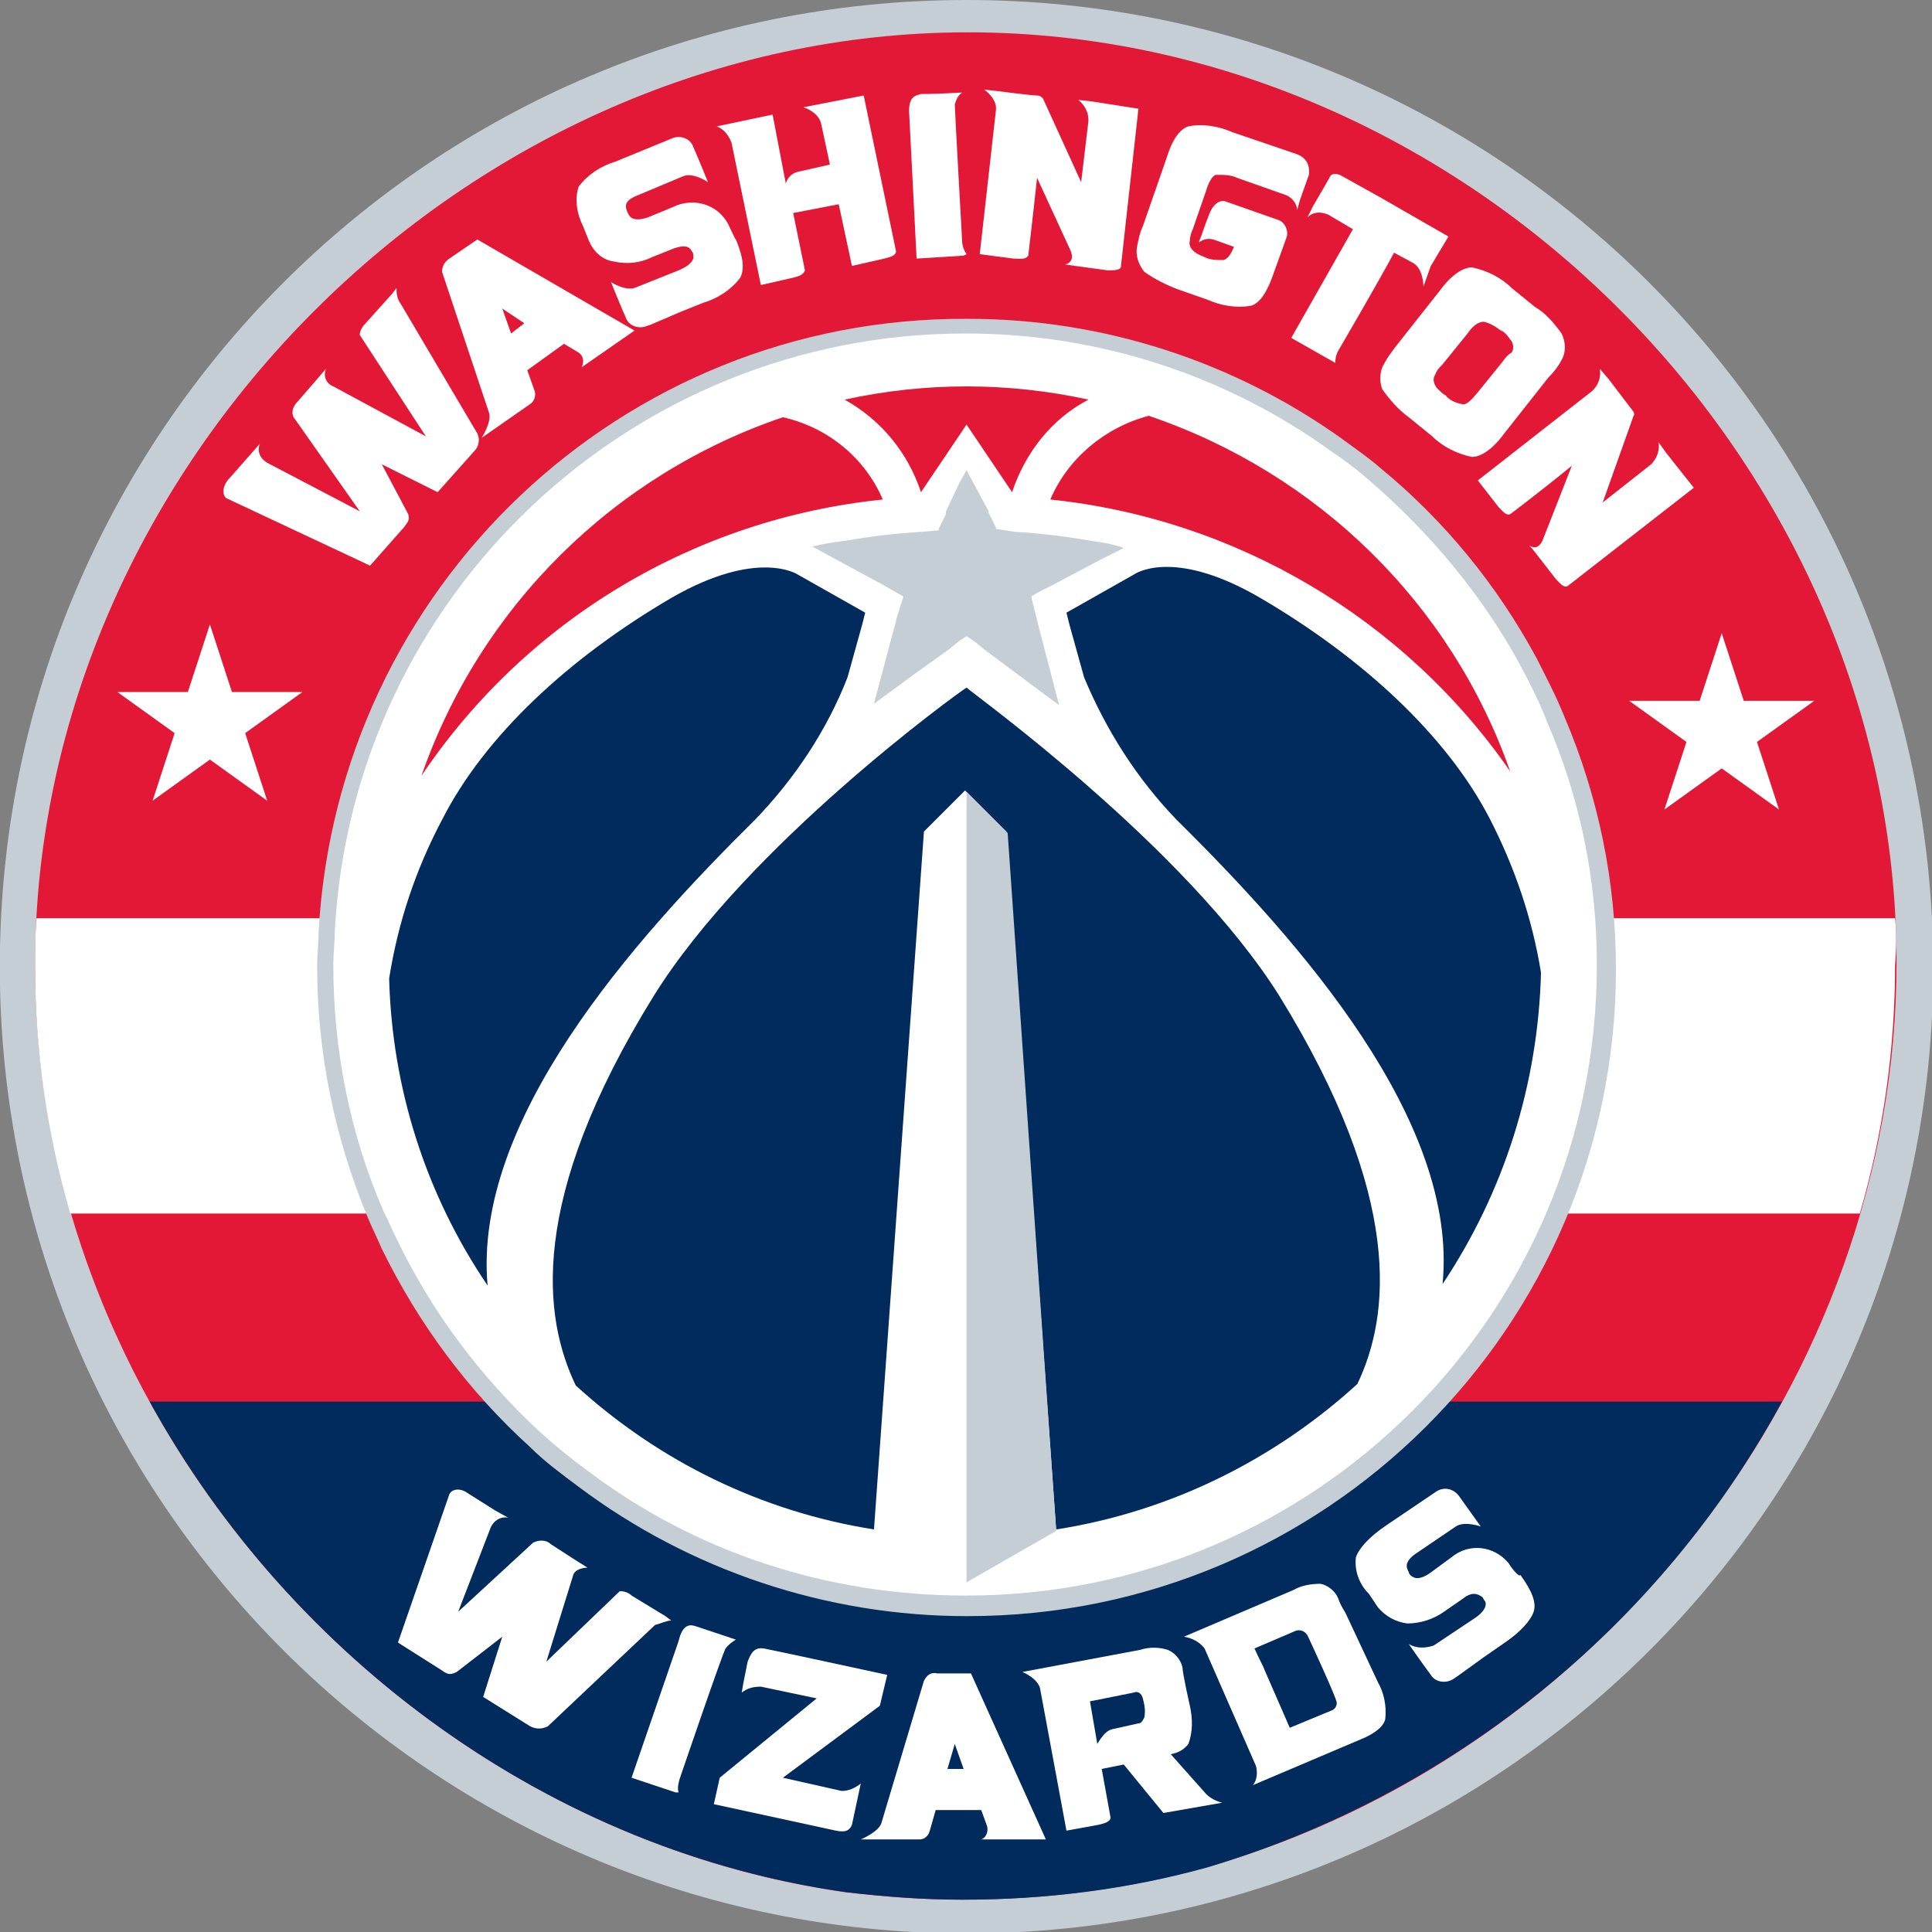 <?xml version="1.0" encoding="utf-8"?>
<!-- Generator: Adobe Illustrator 26.2.1, SVG Export Plug-In . SVG Version: 6.00 Build 0)  -->
<svg version="1.1" id="Layer_1" xmlns="http://www.w3.org/2000/svg" xmlns:xlink="http://www.w3.org/1999/xlink" x="0px" y="0px"
	 viewBox="0 0 131.5 131.5" style="enable-background:new 0 0 131.5 131.5;" xml:space="preserve">
<rect x="0" y="0" width="131.5" height="131.5" fill="#808080" stroke="none"/>
<style type="text/css">
	.st0{fill:#C4CED4;}
	.st1{fill:#E31837;}
	.st2{fill:#FFFFFF;}
	.st3{fill:#002B5C;}
</style>
<g transform="translate(-0.013)">
	<path class="st0" d="M65.8,0C29.4,0,0,29.5,0,65.8s29.5,65.8,65.8,65.8s65.8-29.5,65.8-65.8C131.5,29.4,102.1,0,65.8,0L65.8,0"/>
	<path class="st1" d="M129.1,65.5c0-34-29.1-63.3-63.2-63.3S2.4,31.7,2.4,65.7c0,31.2,24.8,58.8,55.2,63.1c2.6,0.3,5.2,0.5,7.8,0.5
		h0.1c5.6,0,11.2-0.7,16.6-2.2C108.8,119.5,129.1,94,129.1,65.5"/>
	<path class="st2" d="M129,62.5l-126.5,0c-0.1,1.1-0.1,2.2-0.1,3.3c0,5.7,0.8,11.3,2.4,16.8c14.9,0,106.7,0,121.8,0
		c1.6-5.5,2.4-11.2,2.4-16.9C129.1,64.5,129.1,63.5,129,62.5"/>
	<path class="st3" d="M57.7,128.8c2.6,0.3,5.2,0.5,7.8,0.5h0.1c5.6,0,11.2-0.7,16.6-2.2c16.7-5,30.8-16.4,39.1-31.7H10.2
		C19.9,113,37.6,126,57.7,128.8"/>
	<path class="st2" d="M65.5,16.4c0,0-0.5-8.9-0.5-9.3c0.1-0.3,0.2-0.6,0.5-0.8c-0.3,0-1.5,0.1-2.8,0.1c-0.3,0.1-0.9,0.1-0.8,1.4
		l0.5,9.8l3.2-0.2l0.2-0.1C65.6,17,65.5,16.7,65.5,16.4"/>
	<path class="st2" d="M97.4,18.1l1.2-2l-4.7-2.7c0,0,0,0,0,0l-2.7-1.5c-0.3-0.1-0.6-0.1-0.7,0.2l0,0c-0.1,0.2-1.1,1.9-1.1,1.9l0,0
		l-0.4,0.8c0.4-0.4,0.9-0.4,1.4-0.2l1.7,1l-4.2,7.4l3,1.7c0-0.4,0.1-0.7,0.3-1c0,0,2.4-4.1,3.7-6.5l1.3,0.7c0.7,0.4,0.7,1.6,0.7,1.6
		L97.4,18.1z"/>
	<path class="st2" d="M88.3,10.5L83.9,9c-0.9-0.4-2-0.6-3-0.4c-0.6,0.2-1.1,0.9-1.5,2.2l-1.6,4.6c-0.2,0.4-0.3,0.9-0.4,1.4
		c-0.1,0.6,0.1,1.2,0.5,1.7c0.7,0.5,1.5,0.9,2.3,1.2l2,0.7c0.9,0.4,2,0.6,3,0.4c0.6-0.2,1.1-1,1.5-2.2c0,0,0.8-2.2,0.9-2.5
		c0.1-0.4-0.1-0.9-0.5-1.1l-3.7-1.3c-0.4-0.1-0.7,0.2-0.9,0.5S81.8,16,81.8,16l-0.2,0.5c0.3-0.2,0.6-0.3,1-0.2l1.4,0.5
		c-0.2,0.5-0.4,0.8-0.7,0.9c-0.5,0-0.9,0-1.3-0.2c0,0-0.5-0.2-0.6-0.3c-0.3-0.2-0.5-0.5-0.4-0.8c0-0.3,0.1-0.6,0.2-0.8l0.9-2.6
		c0.2-0.7,0.5-1.1,0.7-1.1c0.5,0,1,0,1.4,0.2l3.4,1.2c0.4,0.2,0.7,0.6,0.7,1l0.2-0.7l0.6-1.7C89.2,11.1,88.8,10.7,88.3,10.5"/>
	<path class="st2" d="M54.7,7.3c0,0,1,0.3,1.2,1.1l0,0l0.6,2.8l-2.2,0.5c-0.4,0.1-0.7,0.4-0.8,0.8l-0.9-4.7l-3.8,0.8
		c0.5,0.2,0.8,0.6,1,1.1l0,0l2,9.7l2.2-0.5c0.4-0.1,0.7-0.2,0.8-0.5L54,14.5l3.1-0.6l0.9,4.2l2.2-0.5c0.4-0.1,0.8-0.2,0.8-0.5
		L58.8,6.5L54.7,7.3z"/>
	<path class="st2" d="M106.3,24.5c0.3-0.5,0.3-1.2,0-1.8c-0.5-0.7-1.1-1.4-1.8-1.8l-1.6-1.3c-0.7-0.7-1.7-1.2-2.7-1.4
		c-0.6,0-1.4,0.5-2.2,1.6l-3,3.8c-0.3,0.4-0.6,0.8-0.8,1.2c-0.3,0.5-0.3,1.2-0.1,1.7c0.5,0.7,1.1,1.4,1.8,1.9l1.6,1.3
		c0.7,0.7,1.7,1.2,2.7,1.4c0.6,0,1.4-0.5,2.2-1.6l3-3.8C105.8,25.3,106.1,24.9,106.3,24.5 M102.3,24.6l-1.7,2.1
		c-0.5,0.6-0.8,0.9-1.1,0.8c-0.5-0.1-0.9-0.3-1.2-0.7l0.2,0.2c-0.3-0.2-0.5-0.4-0.7-0.6c-0.2-0.3-0.3-0.6-0.1-0.9
		c0.1-0.3,0.3-0.5,0.5-0.7l1.7-2.1c0.4-0.6,0.8-0.8,1.1-0.8c0.5,0.1,0.9,0.4,1.3,0.7l-0.2-0.2c0.3,0.2,0.5,0.4,0.7,0.7
		c0.2,0.2,0.3,0.6,0.1,0.9C102.7,24.1,102.5,24.3,102.3,24.6"/>
	<path class="st2" d="M49.6,15.3c-0.7-1.4-2.4-1.9-3.8-1.2l-1.7,0.7C43.5,15,43,15,42.8,14.6c0,0-0.1-0.2-0.1-0.2
		c-0.1-0.3-0.3-0.7,0.7-1.1l3.1-1.3c0.7-0.3,1.7,0.4,1.7,0.4s-0.6-1.5-1-2.4c-0.2-0.6-0.9-0.8-1.4-0.6L41.9,11
		c-1,0.3-1.9,0.9-2.5,1.7c-0.3,0.9-0.1,1.9,0.3,2.7l0.4,1c0.3,0.7,0.9,1.3,1.7,1.4c0.9,0.2,1.8,0.1,2.6-0.3l1.5-0.6
		c0.6-0.2,1-0.2,1.2,0.2c0.1,0.1,0.1,0.2,0.1,0.3c0,0,0.2,0.5-1,1l-3,1.2c-0.7,0.2-1.6-0.4-1.6-0.4s0.6,1.5,1,2.4
		c0.2,0.6,0.9,0.8,1.4,0.6l0.3-0.1l2.1-0.9l1.5-0.6c1-0.3,1.9-0.9,2.5-1.7c0.3-0.6,0.2-1.4-0.3-2.6C50.1,16.4,49.7,15.5,49.6,15.3"
		/>
	<path class="st2" d="M113.4,30.8l-0.5-0.7c0.1,0.5-0.1,1.1-0.5,1.5l0,0l-3.3,2.6l2.1-5.9c0.1-0.1,0-0.3-0.1-0.4l-1.6-2.1l-0.6-0.7
		c0.1,0.6-0.1,1.1-0.5,1.5l-7.8,6.1l1.4,1.8c0.3,0.3,0.5,0.6,0.8,0.5c0,0,2-1.5,4.2-3.3l-2,5.1c-0.4,0.8-0.9,0.3-0.9,0.3l0.4,0.5h0
		l1.4,1.8c0.3,0.3,0.5,0.6,0.8,0.5l8.6-6.7L113.4,30.8z"/>
	<path class="st2" d="M74.3,6.9l-0.9-0.1c0.4,0.3,0.7,0.8,0.7,1.4v0l-0.5,4.2L71,6.7c-0.1-0.1-0.2-0.2-0.4-0.2
		c-0.4,0-2.7-0.3-2.7-0.3l-0.9-0.1c0,0,0.9,0.6,0.8,1.4l-1.1,9.8l2.3,0.3c0.4,0,0.8,0.1,1-0.2c0,0,0.3-2.5,0.6-5.3l2.3,5
		c0.3,0.8-0.4,0.9-0.4,0.9l0.7,0.1v0l2.2,0.3c0.4,0,0.8,0,0.9-0.2l1.2-10.8L74.3,6.9z"/>
	<path class="st2" d="M27,19.6L26.7,20l-1.8,2c0,0,0,0,0,0c-0.2,0.2-0.4,0.5-0.4,0.8l4.5,6.9l-6.3-3.4c-0.5-0.2-0.7-0.7-0.5-1.2
		l-0.6,0.7l-1.3,1.5c0,0,0,0,0,0c-0.3,0.3-0.5,0.7-0.3,1.1l4.5,6.4l-6.3-3.3c-0.5-0.3-0.7-0.8-0.5-1.3L17,31l-1.5,1.7c0,0,0,0,0,0
		c-0.3,0.4-0.4,0.9-0.1,1.2c0,0,0,0,0,0l9.8,4.6l2.3-2.6c0.3-0.4,0.4-0.5,0.3-0.9L26,31.6l3.8,1.9l2.5-2.8c0.3-0.3,0.4-0.8,0.2-1.2
		l-5.2-8.8C27,20.3,27,19.9,27,19.6"/>
	<path class="st2" d="M32.5,16.3l-1.9,1.3c-0.3,0.2-0.5,0.5-0.5,0.9l3.2,9.6c0.2,0.6-0.5,1.7-0.5,1.7l3.3-2.3
		c0.3-0.2,0.4-0.6,0.3-0.9l-0.5-1.4l2.5-1.8l1,0.6c0.3,0.2,0.4,0.6,0.2,1c0,0,0,0,0,0l0,0l3.6-2.5L32.5,16.3z M34.8,22.7L34.2,21
		l1.5,1L34.8,22.7z"/>
	<path class="st2" d="M14.3,42.5l1.5,4.6h4.8l-3.9,2.8l1.5,4.6l-3.9-2.8l-3.9,2.8l1.5-4.6l-3.9-2.8h4.8L14.3,42.5z"/>
	<path class="st2" d="M117.2,43.1l-1.5,4.6h-4.8l3.9,2.8l-1.5,4.6l3.9-2.8l3.9,2.8l-1.5-4.6l3.9-2.8h-4.8L117.2,43.1z"/>
	<path class="st2" d="M66.1,113.9h-2.3c-0.4-0.1-0.7,0.1-0.9,0.5l-2.9,9.7c-0.2,0.6-1.4,1.1-1.4,1.1h4c0.3,0,0.6-0.2,0.7-0.6
		l0.4-1.4h3.1l0.4,1.1c0.1,0.4-0.1,0.8-0.4,0.9l0,0h4.4L66.1,113.9z M64.5,120.4l0.5-1.7l0.6,1.7H64.5z"/>
	<path class="st2" d="M82.1,122.1l-2.4-2.7c0.5-0.1,0.9-0.3,1.2-0.7c0.3-0.8,0.3-1.7,0.1-2.6c0,0-0.5-2.2-0.5-2.6
		c-0.1-0.5-0.5-1-1-1.2c-0.6-0.2-1.3-0.2-1.9,0l-8,1.5c0,0,1,0.4,1.2,1.1l1.8,9.7l2.2-0.4c0.4-0.1,0.8-0.2,0.8-0.5l-0.6-3.3l1.5-0.3
		l2.7,3.3l4-0.7C82.8,122.6,82.4,122.4,82.1,122.1 M77.8,115.6c0.1,0.4,0.2,0.8,0.1,1.3c-0.1,0.2-0.2,0.4-0.4,0.4l-1.8,0.4
		c-0.4,0.1-0.7,0.5-1,1l-0.5-2.9l3-0.6C77.4,115.1,77.7,115.2,77.8,115.6"/>
	<path class="st2" d="M91.1,108.8c-0.2-0.5-0.7-0.9-1.2-1c-0.6,0-1.3,0.1-1.8,0.4l-7.5,3.2c0.6,0.1,1.1,0.4,1.4,0.8l3.5,8
		c0.1,0.4,0.1,0.9-0.2,1.3l7.3-3.1c1-0.4,1.6-0.9,1.7-1.4c0.1-0.9-0.1-1.8-0.5-2.5l-2.2-4.7C91.3,109.3,91.2,109.1,91.1,108.8
		 M89,111.3c0.1,0.2,2,4.3,2,4.6c0,0.2-0.1,0.4-0.3,0.5l-2.9,1.2l-1.7-3.9c-0.1-0.3-0.4-0.8-0.7-1.5l2.8-1.2
		C88.5,110.9,88.8,111,89,111.3L89,111.3"/>
	<path class="st2" d="M59.9,116.1l0.5-2.1c0,0-8.3-1.8-8.4-1.8c-0.7-0.1-0.9,0.4-1.1,0.9l-0.3,1.5h0l-0.1,0.6
		c0.4-0.3,0.8-0.4,1.3-0.4l3.8,0.8L49,121l-0.4,1.8l8.3,1.8c0.5,0.1,0.9,0.1,1.1-0.4l0.6-2.8c-0.4,0.3-0.8,0.5-1.3,0.5l-4-0.9
		L59.9,116.1z"/>
	<path class="st2" d="M46.3,121c0,0,2.9-8.5,3.1-8.8s0.7-0.6,0.7-0.6c-0.3-0.1-1.5-0.5-2.7-0.9c-0.3-0.1-0.9-0.3-1.2,1l-3.2,9.3l3,1
		l0.2,0C46.1,121.7,46.2,121.3,46.3,121"/>
	<path class="st2" d="M45.7,110.3l-0.4-0.3l-2.3-1.4c0,0,0,0,0,0c-0.2-0.2-0.5-0.3-0.8-0.3l-5,4.8l1.8-5.8c0.1-0.6,1-0.6,1-0.6
		l-0.8-0.5l-1.7-1.1c0,0,0,0,0,0c-0.3-0.3-0.8-0.3-1.2-0.1l-5.1,4.7l2.2-5.7c0.2-0.5,0.7-0.8,1.2-0.7l-0.9-0.5l-1.9-1.2c0,0,0,0,0,0
		c-0.4-0.3-1-0.3-1.2,0.1c0,0.1,0,0,0,0l-3.5,10.1l3,1.9c0.4,0.3,0.6,0.3,1,0.1l3.1-2.4l-1.3,4.1l3.2,2c0.4,0.2,0.8,0.2,1.2,0
		l7.3-6.9C45,110.5,45.4,110.3,45.7,110.3"/>
	<path class="st2" d="M102.7,106.4c-1-1.2-2.7-1.4-3.9-0.4l-1.5,1.1c-0.6,0.4-1,0.4-1.3,0.1c0,0-0.1-0.1-0.1-0.2
		c-0.1-0.2-0.4-0.6,0.4-1.2l2.8-1.9c0.6-0.4,1.7,0,1.7,0l-1.5-2.1c-0.4-0.5-1-0.6-1.5-0.3l-3.4,2.3c-1.2,0.8-1.9,1.6-2.1,2.2
		c-0.1,0.9,0.2,1.8,0.9,2.5l0.6,0.9c0.5,0.6,1.2,1,2,1.1c0.9,0,1.8-0.3,2.5-0.8l1.3-0.9c0.5-0.4,0.9-0.4,1.3-0.1
		c0.1,0.1,0.1,0.2,0.2,0.3c0,0,0.3,0.5-0.8,1.2l-2.7,1.8c-0.6,0.2-1.2,0.2-1.7-0.1c0,0,0.9,1.3,1.5,2.1c0.3,0.5,1,0.6,1.5,0.3
		l0.3-0.2l1.8-1.3l1.3-0.9c1.2-0.8,1.9-1.6,2.1-2.2s-0.1-1.4-0.9-2.5C103.4,107.4,102.8,106.6,102.7,106.4"/>
	<path class="st0" d="M104.6,44.8c-2.7-5-6.3-9.4-10.7-13c-0.8-0.7-1.7-1.3-2.5-1.9c-7.4-5.3-16.3-8.2-25.5-8.2h-0.1
		C42.3,21.6,23,40,21.7,63.4c0,0.8-0.1,1.5-0.1,2.3v0.1c0,5.9,1.2,11.7,3.5,17.2c0.3,0.7,0.6,1.3,0.9,2c2.5,5.1,5.9,9.7,10.1,13.5
		c1,1,2.1,1.8,3.3,2.7c7.6,5.7,16.9,8.8,26.4,8.8h0.1c24.3,0,44.1-19.7,44.1-44v-0.1c0-5.9-1.2-11.7-3.5-17.1
		C105.9,47.3,105.2,46,104.6,44.8"/>
	<path class="st2" d="M105.3,49.1c-0.5-1.3-1.1-2.5-1.8-3.8c-2.6-4.8-6.2-9.1-10.4-12.7c-0.8-0.7-1.6-1.3-2.5-1.9
		c-7.2-5.2-15.9-8-24.8-8h-0.1c-22.8,0-41.7,17.9-42.9,40.7c0,0.7-0.1,1.5-0.1,2.2v0.1c0,5.7,1.1,11.4,3.4,16.7
		c0.3,0.6,0.6,1.3,0.9,1.9c2.4,5,5.7,9.4,9.8,13.2c1,0.9,2.1,1.8,3.2,2.6c7.4,5.6,16.4,8.5,25.7,8.5h0.1c23.7,0,42.9-19.2,42.9-42.9
		c0,0,0,0,0,0v-0.1C108.7,60,107.6,54.4,105.3,49.1"/>
	<path class="st3" d="M57.7,46.1l1-3.6l0.2-0.8l-4.6-2.6c0,0-2.7-1.8-8.6,1.6c-7,4.1-12.7,9.4-15.6,15.1c-1.8,3.4-3,7-3.6,10.8
		c0.2,7.5,2.5,14.7,6.7,20.9C32.2,76.3,43,64.1,51.4,55.8C54.1,53,56.3,49.7,57.7,46.1"/>
	<path class="st3" d="M85.8,40.7c-6-3.5-8.6-1.6-8.6-1.6l-4.6,2.6l0.2,0.8l1,3.6c1.5,3.6,3.6,6.9,6.3,9.7
		c8.4,8.3,19.2,20.5,18.1,31.6c4.2-6.3,6.5-13.6,6.7-21.2c-0.6-3.7-1.8-7.2-3.5-10.5C98.5,50.1,92.8,44.8,85.8,40.7"/>
	<path class="st1" d="M71.5,34c12.6,1.3,24.1,8.1,31.3,18.5c-4-11.4-13.1-20.3-24.6-24.2C75.2,29.1,72.7,31.2,71.5,34"/>
	<path class="st1" d="M60.1,34c-1.2-2.8-3.7-4.9-6.8-5.6c-11.5,3.9-20.6,12.9-24.6,24.4C35.9,42.1,47.4,35.3,60.1,34"/>
	<path class="st1" d="M62.7,33.5l3.1-4.6l3.1,4.6c0.9-2.7,2.7-5,5.2-6.3C68.6,26,63,26,57.5,27.2C60,28.6,61.8,30.8,62.7,33.5"/>
	<path class="st3" d="M65.8,46.8c-0.5,0.3-14.9,10.7-21.3,21c-8.6,13.9-7.5,21.9-5.3,26.5c5.7,5.2,12.7,8.6,20.3,9.8l3.4-47.5
		l2.8-2.8l0,0l0,0l0,0l2.8,2.8l3.4,47.5l0,0c7.7-1.2,14.8-4.7,20.5-9.9c2.2-4.6,3.2-12.6-5.3-26.4C80.7,57.6,66.2,47.2,65.8,46.8"/>
	<path class="st0" d="M68.6,56.7l-2.8-2.8l0,53.8l6.1-3.5l0,0l0,0L68.6,56.7z"/>
	<path class="st0" d="M74.2,36.8c-1.7-0.3-3.4-0.5-5.1-0.6L67.8,36l0-0.1l0,0l-0.5-1l0-0.1l0,0L65.8,32l-0.5,0.9l-0.9,1.9l0,0l0,0.1
		l0,0.1l-0.5,1l0,0.1l0,0l-1.2,0.1c-1.7,0.1-3.4,0.3-5.1,0.6c-0.8,0.1-1.5,0.2-2.3,0.4l0,0l2.4,1.3l2.4,1.3l0.7,0.4l0.7,0.4L61,42.2
		l0,0.1L60.8,43l-1.3,4.9l0,0l3-2.2l2.1-1.5l0.6-0.5l0.6-0.4v0l0,0l0,0v0l0.6,0.4l0.6,0.5l5.1,3.8L70.8,43l-0.1-0.4l-0.1-0.4
		l-0.4-1.6l0.5-0.3l1-0.5l3.2-1.7l1.6-0.8l0,0C75.7,37,74.9,36.9,74.2,36.8"/>
</g>
</svg>
